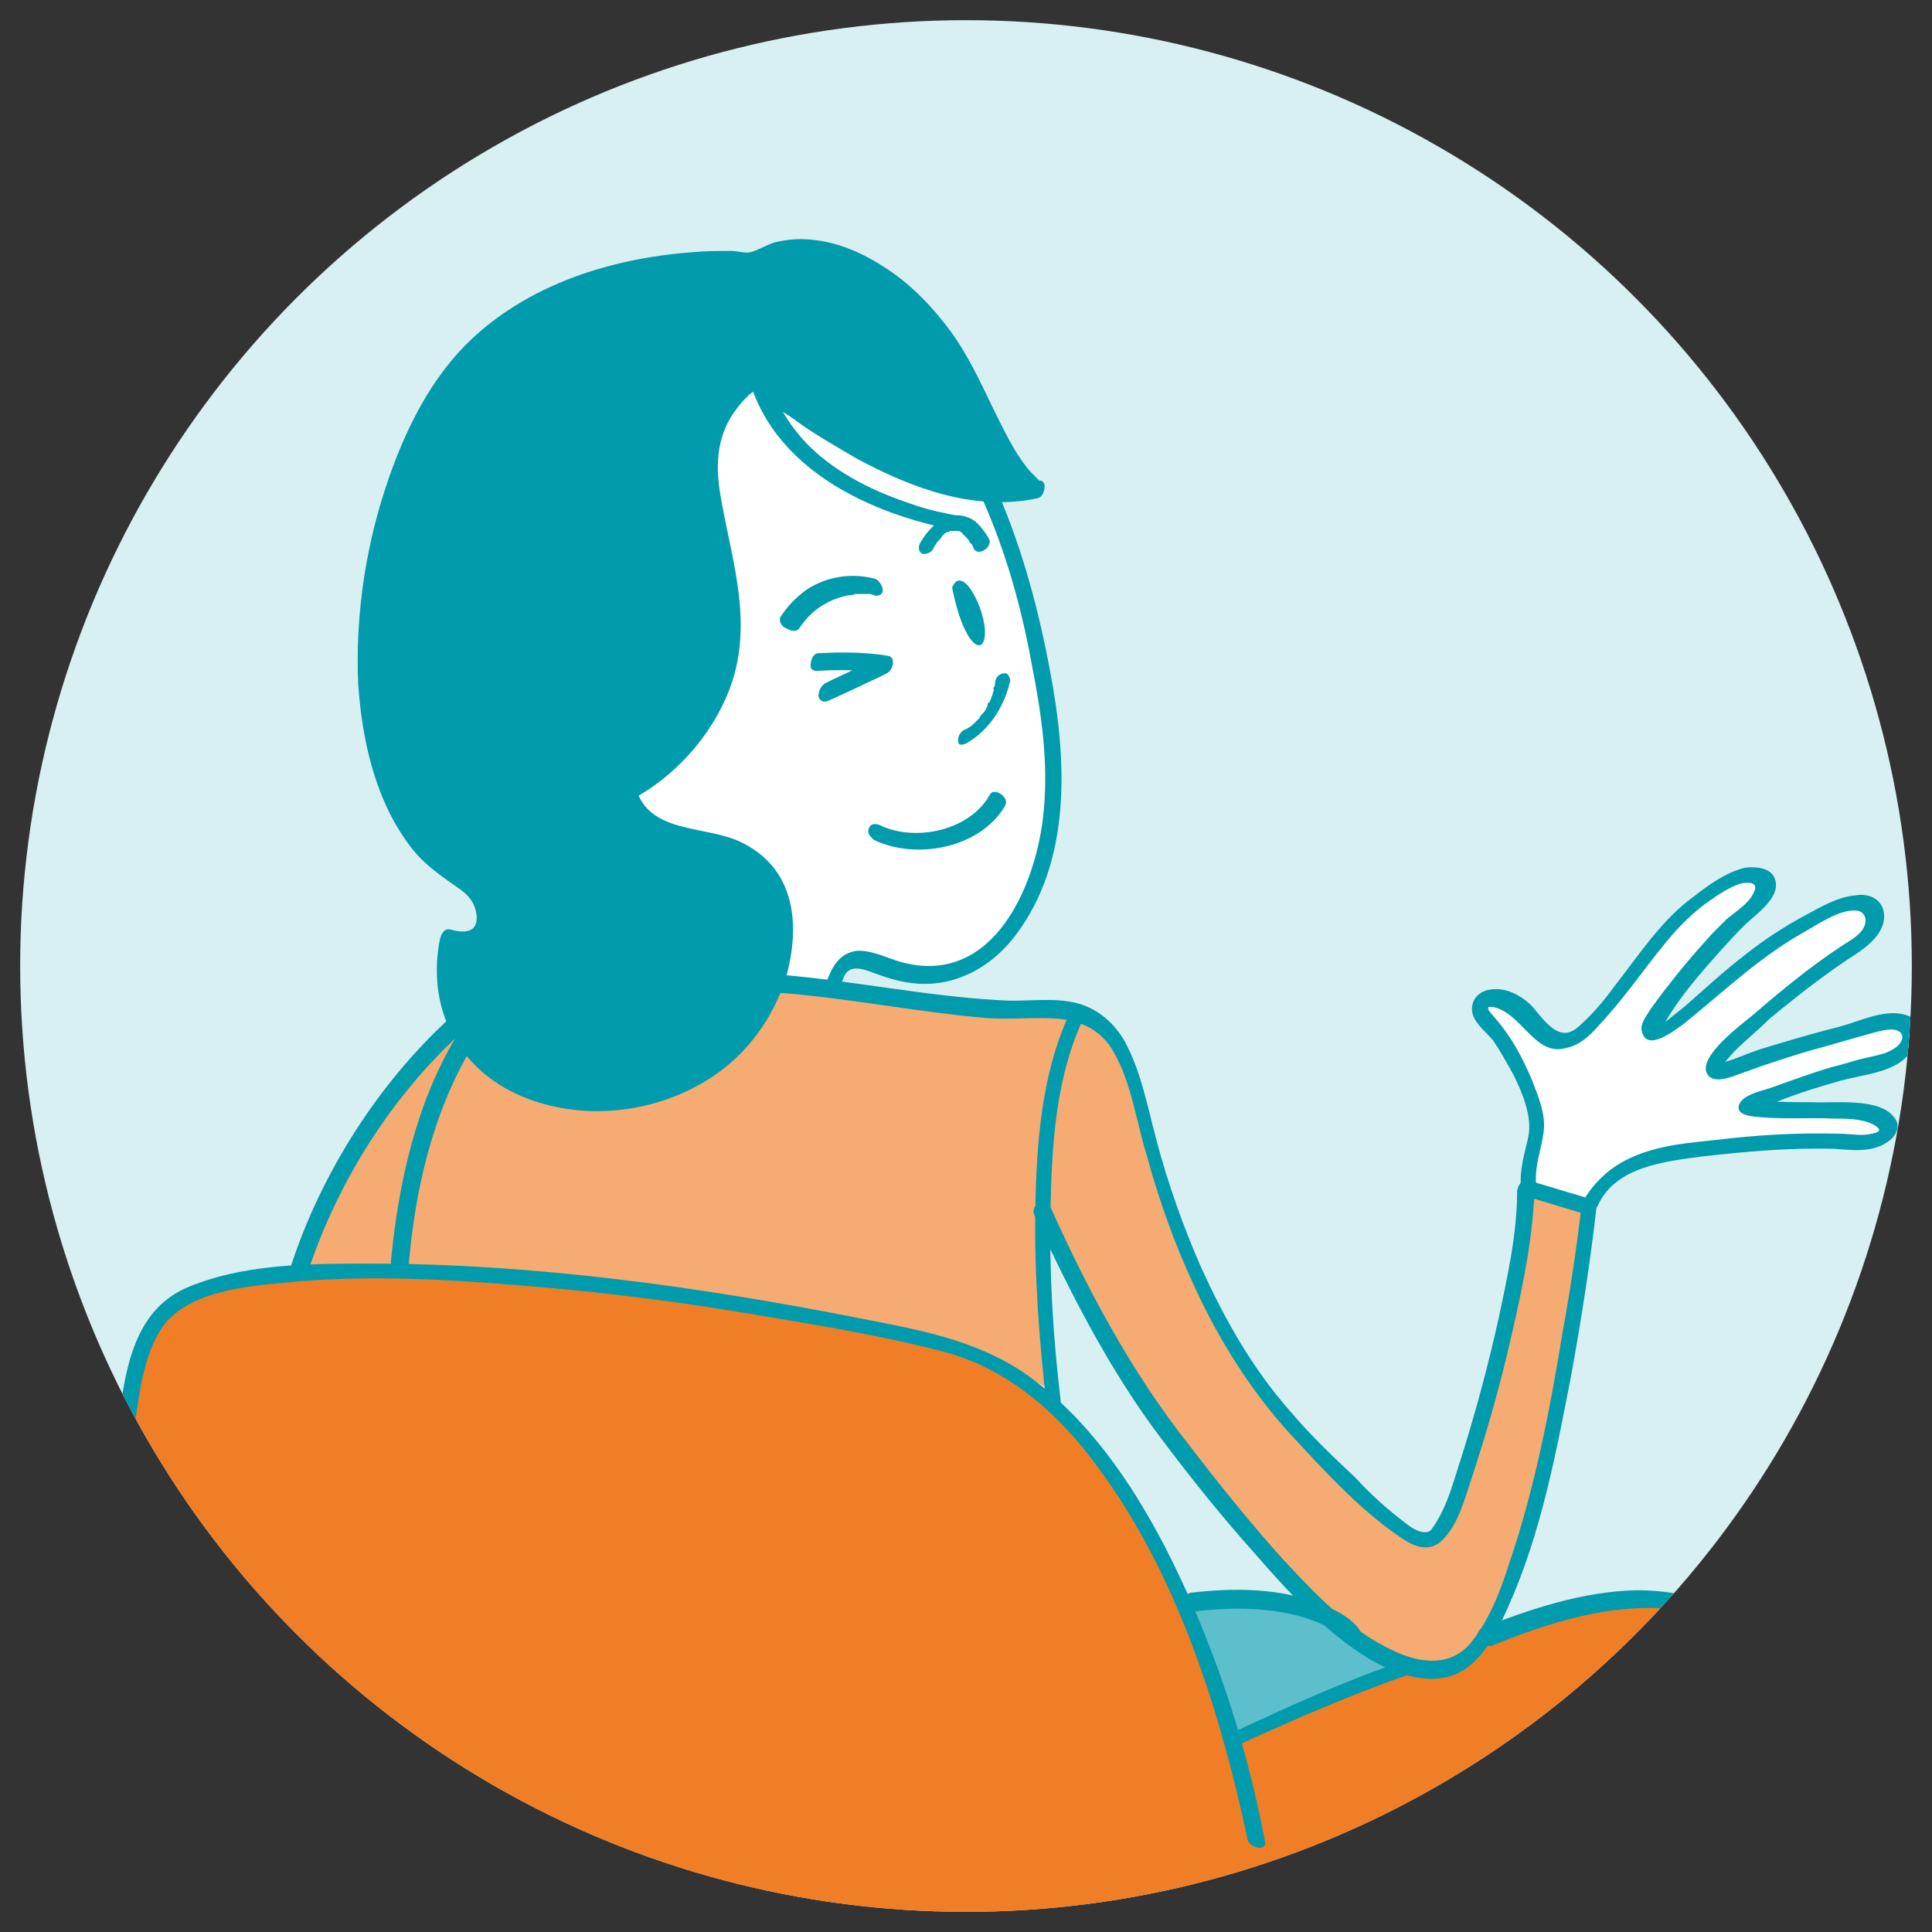 <?xml version="1.0" encoding="utf-8"?>
<!-- Generator: Adobe Illustrator 27.1.1, SVG Export Plug-In . SVG Version: 6.00 Build 0)  -->
<svg version="1.1" id="Calque_1" xmlns="http://www.w3.org/2000/svg" xmlns:xlink="http://www.w3.org/1999/xlink" x="0px" y="0px"
	 width="153.2px" height="153.2px" viewBox="0 0 153.2 153.2" style="enable-background:new 0 0 153.2 153.2;" xml:space="preserve"
	>
<rect x="0" y="0" width="153.2" height="153.2" fill="#333333" stroke="none"/>
<circle style="fill:#D9F0F3;" cx="76.6" cy="76.6" r="75"/>
<g>
	<defs>
		<circle id="SVGID_1_" cx="76.6" cy="76.6" r="75"/>
	</defs>
	<clipPath id="SVGID_00000052798642805065179340000002143210390840007327_">
		<use xlink:href="#SVGID_1_"  style="overflow:visible;"/>
	</clipPath>
	<g style="clip-path:url(#SVGID_00000052798642805065179340000002143210390840007327_);">
		<path style="fill:#5CBFCB;" d="M91.7,127.7c7.6-2.8,14,1.2,14,1.2l5.2,3l-0.9,6.3l-17.8,3.6L91.7,127.7z"/>
		<path style="fill:#F07E26;" d="M97.7,137.9c0,0-7.8-28.5-22.5-31.3c-11.9-2.3-56.6-10.3-62.7-2c-5.6,7.6-2.1,42.4,4.8,75.2
			c1.1,5.3,4.7,9.8,9.6,12c19.1,8.7,51.9,18.7,68.2,18.4c18.9-0.4,27.9-8,44.3-25.9c6.4-18.4,0.3-53-2.7-55.5
			c-3-2.4-8.8-2.8-18.9,1.2L97.7,137.9z"/>
		<path style="fill:#F5AE76;" d="M26.9,191.7c0,0-2.2,18.8-2.7,22.4c-0.5,3.6,2.3,4.1,4.6,0.7s10.3-17.7,10.3-17.7L26.9,191.7z"/>
		<path style="fill:#F5AE76;" d="M82.7,209.5c0,0,3.4,25.3,4.3,27.7c0.9,2.5,3.2,2.5,4.3-0.3c1.5-4,6.3-27,6.3-27L82.7,209.5z"/>
		<path style="fill:#F5AE76;" d="M135.5,189.2c0,0,2.1,11.2,2.6,14.5c0.5,3.2-2,3.4-3.2,1.5s-5.1-10.2-5.1-10.2L135.5,189.2z"/>
		<g>
			<path style="fill:#FFFFFF;" d="M121.1,94.2c-0.3-3,1.1-3.5,0.5-5.7c-0.6-2.2-1.9-5.3-3.8-7.3c-1.9-2,1-2.5,2.8-0.8
				c1.8,1.8,2.4,3,4.3,2c1.9-1,6.3-8,8.9-10.1c2.6-2.1,4.9-3.3,5.9-2.4s-0.5,2-2.1,3.5s-6.6,7.5-6.6,8.4c0.1,0.9,1.2,0.4,4.9-3
				c3.7-3.4,8.3-6.2,10.7-6.8c2.4-0.6,3,1.9,0.5,3.4c-2.5,1.5-8.7,6.5-10.2,8.2s-0.9,2.1,1.3,1.1c2.2-0.9,6.8-2.1,10.6-3.2
				c3.8-1.1,3.4,2.5,0.2,3.1c-3.3,0.6-8.1,2.5-10.1,3.2c-2,0.8,6.9,0.2,9.4,0.8c2.5,0.6,1.7,2.5-1.7,2.2c-3.4-0.3-10.7,0.3-14.4,0.9
				c-3.7,0.7-5.6,2.7-6.1,4"/>
		</g>
		<g>
			<path style="fill:#FFFFFF;" d="M66.2,78.1c1.1-4,3.6-0.7,7.6-0.8c7-0.2,11.1-9.6,9.5-20.5c-0.9-6-2.2-12-4.7-17.4
				c0,0-11-15-20.8-13.5c-9.7,1.5-12.1,30.7-12.1,30.7L47,69.9l13,20.4L66.2,78.1z"/>
		</g>
		<g>
			<path style="fill:#F5AB72;" d="M23.8,100.6c3.6-11.3,13.4-22.4,19.5-23.5s6.4,0.5,15.1,0.7s18.8,2.7,24.2,2.3
				c5.5-0.4,6.7,2.8,7.9,7c1.1,4.2,4.2,17.8,13.2,26.9s9.6,9.1,11.1,6.7s6.3-19,6.4-26.6l5,1.5c0,0-4,34.3-10.9,36.5
				c-7,2.2-17-11.8-21.9-17.9c-4.9-6.2-10.5-18.4-10.5-18.4s-0.3,1,0.1,5.9c0.4,4.9,0.9,9,0.9,9s-2.4-2.3-11.6-4.7
				c-9.2-2.4-23.2-3.5-31.8-4.6C31.7,100.2,23.8,100.6,23.8,100.6z"/>
		</g>
		<path style="fill:#009BAD;" d="M61.8,77.4c2.5-7.9-2.8-10.6-6.9-10.9c-4.1-0.3-5-3.7-5-3.7s3.3-1.7,5.7-5.1
			c6.4-9.2-1.3-17.4,1.3-23.7c1.2-2.9,3.2-3.9,3.2-3.9s12.6,10.9,22.3,8.7c0,0-1.4-0.3-4.9-7.8S66,16.9,59.4,20.7
			c0,0-18.3-1.9-25.6,11.9s-6.3,32.3,3,37.3c2.3,1.3,2.3,5.7-1.3,4.6C32.3,89.8,57,92.6,61.8,77.4z"/>
		<path style="fill:#009BAD;" d="M75.5,46.6c0.9,4.6,2.5,5.5,2.6,3.7C78.2,48.4,76.3,44.6,75.5,46.6z"/>
		<g>
			<g>
				<path style="fill:#009BAD;" d="M78,39.8c1.8,4.1,3,8.4,3.8,12.8c0.8,4.1,1.4,8.1,0.9,12.3c-0.7,5.7-4.1,13.3-11.2,11.4
					c-1.1-0.3-2.4-1-3.6-0.9c-1.4,0.2-2,1.4-2.4,2.6c-0.3,0.9,1,0.8,1.2,0.1c0.2-0.7,0.4-1.3,1.2-1.3c0.6,0,1.2,0.3,1.8,0.5
					c1.4,0.5,2.7,0.8,4.2,0.7c2.7-0.2,5-1.7,6.6-3.8c4.5-5.9,4.1-13.9,2.8-20.8c-0.9-4.9-2.2-9.8-4.2-14.4
					C78.9,38.2,77.7,39.2,78,39.8L78,39.8z"/>
			</g>
		</g>
		<g>
			<g>
				<path style="fill:#009BAD;" d="M61.5,78.7c5.5,0.4,10.9,1.5,16.4,2c2.1,0.2,4.2-0.1,6.2,0.1c1.8,0.2,3.3,1,4.2,2.6
					c1.4,2.4,1.8,5.5,2.6,8.1c1,3.7,2.3,7.3,3.9,10.7c1.9,4.1,4.4,8.1,7.5,11.5c2.6,2.8,5.4,5.9,8.6,8.1c1.1,0.8,2.4,1.4,3.5,0.3
					c1.2-1.2,1.7-3.1,2.2-4.6c1.3-3.9,2.4-7.8,3.3-11.8c0.9-3.9,1.7-7.8,1.8-11.8c-0.3,0.3-0.6,0.6-0.9,0.9c1.7,0.5,3.3,1,5,1.5
					c-0.1-0.2-0.2-0.4-0.4-0.6c-0.4,3.4-0.9,6.7-1.5,10c-1,6.1-2.2,12.3-4.2,18.2c-0.7,2.2-1.6,4.6-3.1,6.4c-1.6,1.9-4,1.6-6.1,0.6
					c-3.5-1.6-6.3-4.6-8.9-7.4c-2.6-2.9-5-5.9-7.3-8.9c-4.6-5.8-8.1-12.4-11.1-19.1c-0.4-0.8-1.5,0.2-1.2,0.8
					c2.8,6.1,6,12.4,10.1,17.8c2.4,3.2,4.9,6.3,7.5,9.2c2.6,3,5.5,6.1,8.9,8.2c2.2,1.3,5.3,2.4,7.6,0.9c1.7-1.1,2.7-3.2,3.5-5
					c2.6-5.8,3.8-12.2,5-18.4c0.8-4.4,1.5-8.9,2-13.3c0-0.3-0.1-0.5-0.4-0.6c-1.7-0.5-3.3-1-5-1.5c-0.5-0.2-0.9,0.5-0.9,0.9
					c0,3.4-0.8,6.9-1.5,10.2c-0.8,3.6-1.8,7.3-2.9,10.8c-0.6,1.8-1.1,3.9-2.2,5.5c-0.2,0.3-0.3,0.5-0.7,0.5c-0.7,0-1.4-0.6-1.9-1
					c-1.3-1-2.5-2.1-3.6-3.3c-1.8-1.7-3.6-3.4-5.2-5.3c-3-3.4-5.2-7.3-7.1-11.5c-1.4-3.2-2.6-6.6-3.5-10c-0.7-2.6-1.2-5.4-2.5-7.8
					c-0.8-1.4-2-2.5-3.6-3c-2.1-0.6-4.3-0.1-6.5-0.3C73.6,79,67.8,77.8,62,77.3C61.3,77.3,60.7,78.6,61.5,78.7L61.5,78.7z"/>
			</g>
		</g>
		<g>
			<g>
				<path style="fill:#009BAD;" d="M24.4,100.9c2.4-7.3,6.8-14.2,12.5-19.3c0.6-0.5-0.6-1.4-1.2-0.9C30,85.9,25.5,93,23.1,100.3
					C22.8,101,24.2,101.6,24.4,100.9L24.4,100.9z"/>
			</g>
		</g>
		<g>
			<g>
				<path style="fill:#009BAD;" d="M84.8,80.4c-2.2,4.7-2.6,10.2-2.7,15.3c-0.1,5.3,0.3,10.6,0.9,15.8c0.1,1,1.2,0.3,1.1-0.5
					c-0.6-5-0.9-10-0.8-15.1c0.1-5,0.4-10.3,2.5-14.9C86.1,80.3,85.2,79.5,84.8,80.4L84.8,80.4z"/>
			</g>
		</g>
		<g>
			<g>
				<path style="fill:#009BAD;" d="M32.4,100.4c0.5-6,1.9-12.2,5.1-17.5c0.4-0.7-0.8-1.6-1.2-0.9c-3.3,5.4-4.7,11.8-5.3,18
					C30.9,100.8,32.3,101.3,32.4,100.4L32.4,100.4z"/>
			</g>
		</g>
		<g>
			<g>
				<path style="fill:#009BAD;" d="M62.3,77.6c1.2-4.2,0.8-8.7-3.5-10.8c-2.8-1.4-7.4-0.6-8.4-4.4c-0.2,0.4-0.3,0.7-0.5,1.1
					c3.9-2,7.1-5.8,8.3-9.9c1.4-5-0.3-9.6-1.1-14.5c-0.4-2.5-0.2-4.8,1.4-6.8c0.3-0.4,0.6-0.7,0.9-1c0.1-0.1,0.5-0.3,0.6-0.5
					c0.1-0.3-0.4-0.2-0.4,0c0,0.1,0.3,0.2,0.3,0.2c0.8,0.9,2,1.5,3,2.2c1.6,1.2,3.4,2.2,5.1,3.2c4.3,2.3,9.3,4.2,14.3,3.1
					c0.5-0.1,0.8-1.3,0.2-1.4c-0.1,0,0.1,0.1-0.1,0c-0.2-0.2-0.4-0.4-0.6-0.6c-1.1-1.2-1.9-2.8-2.6-4.2c-1.2-2.4-2.2-4.8-3.8-7
					c-1.4-1.9-3.1-3.7-5.1-5c-1.8-1.2-3.8-2.1-6-2.3c-1-0.1-1.9,0-2.8,0.2c-0.7,0.2-1.5,0.7-2,0.8c-0.4,0.1-1-0.1-1.5-0.1
					c-1,0-2.1,0-3.1,0.1c-6.8,0.5-13.8,2.8-18.5,7.9c-3.1,3.4-5,7.9-6.3,12.3c-1.3,4.5-1.9,9.3-1.7,14c0.3,4.4,1.3,9,3.9,12.6
					c1.2,1.7,2.6,2.6,4.3,3.8c0.7,0.5,1.2,1.3,1.2,2.2c0,1.2-1.1,1.2-2.1,0.9c-0.5-0.1-0.7,0.4-0.8,0.7c-1.1,5.4,1.3,10.3,6.4,12.5
					c4.9,2.1,10.9,1.4,15.3-1.6C59.3,83.5,61.3,80.7,62.3,77.6c0.3-0.9-0.8-1.2-1.1-0.3c-1.7,5.1-6.1,8.6-11.4,9.4
					c-4.4,0.6-9.6-0.5-12.4-4.3c-1.7-2.3-1.9-5.1-1.4-7.8c-0.3,0.2-0.5,0.5-0.8,0.7c1.4,0.4,2.9,0.1,3.5-1.4
					c0.5-1.3,0.1-2.9-0.8-3.9c-0.5-0.5-1.1-0.8-1.7-1.2c-0.8-0.5-1.5-1.2-2.2-1.9c-1.2-1.4-2.2-3.1-2.8-4.8
					c-3.4-8.9-1.6-19.7,2.5-28.1c3.6-7.3,10.6-11.2,18.4-12.3c2.1-0.3,4.3-0.4,6.5-0.3c0.8,0,0.9-0.1,1.8-0.4
					c2.1-0.9,4.5-0.7,6.6,0.1c2.7,1.1,5,3.1,6.8,5.3c1.9,2.3,3,4.9,4.4,7.5c0.8,1.6,1.7,3.3,2.9,4.7c0.3,0.3,0.6,0.8,1,0.9
					c0.1-0.5,0.1-0.9,0.2-1.4c-5.1,1.1-10.4-1.3-14.7-3.7c-2.5-1.4-4.9-3.1-7.1-5c-0.1-0.1-0.3-0.1-0.4-0.1c-2.1,1.1-3.6,3.5-4,5.8
					c-0.6,3,0.3,6.1,1,9c0.8,3.8,1.2,7.7-0.7,11.3c-1.4,2.7-3.9,5.4-6.5,6.7c-0.4,0.2-0.6,0.6-0.5,1.1c0.3,1,0.9,1.9,1.7,2.6
					c1.6,1.4,3.5,1.3,5.4,1.7c1.7,0.4,3.3,1.2,4.3,2.6c1.5,2.1,1.3,4.8,0.5,7.1C61,78.1,62.1,78.5,62.3,77.6z"/>
			</g>
		</g>
		<g>
			<g>
				<path style="fill:#009BAD;" d="M59.4,30.1c1.9,6.6,8.5,10.1,14.8,11.6c0.6,0.1,1.3,0.3,1.9,0.3c0.9,0.1,1-1,0-1.1
					c-0.1,0,0.2,0,0.1,0c-0.1,0-0.2,0-0.3,0c-0.3-0.1-0.6-0.1-0.9-0.2c-1.1-0.2-2.1-0.5-3.2-0.9c-2.9-1-5.8-2.5-7.9-4.7
					c-1.4-1.5-2.4-3.2-3-5.2C60.6,29.2,59.1,29.4,59.4,30.1L59.4,30.1z"/>
			</g>
		</g>
		<g>
			<g>
				<path style="fill:#009BAD;" d="M76.7,58.9c1.7-1,2.8-2.7,3.3-4.5c0-0.1,0.1-0.3,0.1-0.4c0-0.3-0.2-0.7-0.5-0.6
					c-0.4,0-0.7,0.4-0.7,0.8c0,0.1,0,0.2-0.1,0.3c0,0-0.1,0.2,0,0.1c0-0.2,0,0.1,0,0.1c0,0.1-0.1,0.3-0.1,0.4
					c-0.1,0.2-0.1,0.3-0.2,0.5c0,0,0,0.1-0.1,0.1c0,0.1,0,0.1,0,0c-0.1,0.1-0.1,0.2-0.1,0.3c-0.1,0.2-0.2,0.4-0.3,0.5
					c0,0-0.1,0.1-0.1,0.1c0,0,0,0,0,0.1c0,0,0.1-0.1,0-0.1c-0.1,0.1-0.2,0.2-0.2,0.3c-0.1,0.1-0.2,0.2-0.3,0.3c0,0-0.1,0.1-0.1,0.1
					c0,0,0,0-0.1,0.1c0,0,0.1-0.1,0,0c-0.2,0.2-0.5,0.4-0.8,0.5c-0.3,0.2-0.5,0.6-0.4,1C76,59.1,76.4,59.1,76.7,58.9L76.7,58.9z"/>
			</g>
		</g>
		<g>
			<g>
				<path style="fill:#009BAD;" d="M69.3,66.6c3.3,1.6,8.4,0.7,10.4-2.7c0.4-0.7-0.9-1.5-1.2-0.9c-1.6,2.9-6,3.8-8.8,2.4
					c-0.3-0.1-0.7-0.1-0.8,0.3C68.7,66.1,69.1,66.4,69.3,66.6L69.3,66.6z"/>
			</g>
		</g>
		<g>
			<g>
				<path style="fill:#009BAD;" d="M64.8,53.2c1.7-0.1,3.5-0.1,5.2,0.2c0-0.5,0-0.9,0.1-1.4c-1.4,0.6-2.8,1.3-4.1,1.9
					c-0.2,0.1-0.4,0.2-0.6,0.3c-0.3,0.2-0.5,0.6-0.5,1c0.1,0.4,0.4,0.5,0.7,0.4c1.4-0.6,2.8-1.3,4.1-1.9c0.2-0.1,0.4-0.2,0.6-0.3
					c0.5-0.2,0.8-1.3,0.1-1.4c-1.8-0.3-3.7-0.3-5.5-0.2c-0.4,0-0.6,0.5-0.6,0.8C64.2,53,64.4,53.2,64.8,53.2L64.8,53.2z"/>
			</g>
		</g>
		<g>
			<g>
				<path style="fill:#009BAD;" d="M63.4,49.8c0.9-1.4,2.3-2.3,3.9-2.6c0.2,0,0.3,0,0.5-0.1c0.1,0,0.2,0,0.2,0c0,0,0.1,0,0.1,0
					c-0.1,0-0.1,0,0,0c0.2,0,0.5,0,0.7,0c0.2,0,0.3,0,0.5,0.1c0.1,0,0.3,0.1,0,0c0.3,0.1,0.7,0,0.7-0.4c0-0.3-0.3-0.8-0.6-0.9
					c-1.8-0.5-3.9-0.2-5.5,0.9c-0.8,0.6-1.4,1.2-2,2.1c-0.2,0.3,0.1,0.8,0.4,0.9C62.8,50.1,63.2,50.1,63.4,49.8L63.4,49.8z"/>
			</g>
		</g>
		<g>
			<g>
				<path style="fill:#009BAD;" d="M74,43.5c0.1-0.2,0.2-0.3,0.3-0.5c0,0,0.1-0.1,0.1-0.1c0,0-0.1,0.1,0,0c0.1-0.1,0.1-0.1,0.2-0.2
					c0-0.1,0.1-0.1,0.1-0.2c0,0,0.2-0.2,0.1-0.1c-0.1,0.1,0.1,0,0.1-0.1c0.1,0,0.1-0.1,0.2-0.1c0,0,0.1,0,0.1,0c0,0-0.2,0.1,0,0
					c0,0,0.1,0,0.1-0.1c0,0,0.1,0,0.1,0c0.1,0,0,0-0.1,0c0,0,0.1,0,0.2,0c0,0,0.1,0,0.1,0c0,0-0.1,0,0,0c0.1,0,0.2,0,0.3,0
					c0.1,0-0.1,0-0.1,0c0,0,0.1,0,0.1,0c0,0,0.1,0,0.1,0c0.1,0,0.2,0.1,0.2,0.1c0,0,0.1,0,0.1,0.1c0,0-0.1-0.1,0,0
					c0.1,0.1,0.1,0.1,0.2,0.2c0.1,0.1,0.2,0.2,0.3,0.3c0,0.1,0.1,0.1,0.1,0.2c0,0,0,0.1,0.1,0.1c0.1,0.1-0.1-0.1,0,0
					c0.1,0.1,0.2,0.3,0.2,0.4c0.4,0.7,1.6-0.2,1.2-0.8c-0.2-0.4-0.6-0.9-0.9-1.2c-0.3-0.3-0.7-0.5-1.2-0.6c-0.5-0.1-1.1,0-1.5,0.2
					C74,41.6,73.4,42.3,73,43c-0.2,0.3-0.2,0.7,0.1,0.9C73.4,44,73.9,43.8,74,43.5L74,43.5z"/>
			</g>
		</g>
		<g>
			<g>
				<path style="fill:#009BAD;" d="M97.9,138.5c4.4-2,8.9-4,13.5-5.6c0.7-0.3,0.8-1.6-0.1-1.2c-4.7,1.6-9.3,3.7-13.8,5.8
					C96.7,137.7,97,138.9,97.9,138.5L97.9,138.5z"/>
			</g>
		</g>
		<g>
			<g>
				<path style="fill:#009BAD;" d="M118.3,130.5c3.9-1.6,8.2-3,12.5-3c1.8,0,4.6,0.4,5.7,1.7c0.9,1.1,1.3,3,1.6,4.4
					c0.7,2.6,1.2,5.3,1.7,7.9c1.2,7,1.8,14.1,1.8,21.2c0,3.7-0.2,7.5-0.6,11.2c-0.2,1.7-0.5,3.5-0.9,5.2c-0.3,1.5-0.6,3.4-1.4,4.7
					c-0.7,1.1-1.8,2-2.7,2.9c-0.9,0.9-1.7,1.9-2.6,2.8c-1.5,1.6-3,3.1-4.5,4.6c-2.8,2.7-5.6,5.2-8.8,7.4c-5.6,4-11.9,6.5-18.8,7.4
					c-6.8,0.9-13.6,0.3-20.4-0.9c-8.1-1.4-16.1-3.5-24-5.9c-7.9-2.4-15.8-5.1-23.4-8.2c-3.6-1.5-7.6-2.8-10.5-5.4
					c-1.6-1.4-2.8-3-3.8-4.9c-1.1-2.1-1.5-4.4-1.9-6.6c-2.1-10.1-3.8-20.3-5.1-30.5c-1.1-8.5-1.9-17.1-1.9-25.6
					c0-3.1,0.1-6.3,0.6-9.4c0.3-2,0.7-4.2,1.8-6c1.9-3.1,6.8-3.5,10-3.8c6-0.6,12.1-0.3,18.2,0.2c6.5,0.5,12.9,1.3,19.3,2.4
					c4.8,0.8,9.6,1.6,14.3,2.8c5.3,1.3,9.4,4.9,12.6,9.3c5.9,8,9.2,17.9,11.4,27.5c0.1,0.6,0.3,1.2,0.4,1.9c0.1,0.7,1.6,1.1,1.4,0.2
					c-1.5-8-4.2-16.1-7.9-23.3c-2.7-5.2-6.2-10.3-11-13.7c-4-2.8-8.8-3.6-13.4-4.5c-12.7-2.5-25.8-4.3-38.7-4.3
					c-4.8,0-10.2,0-14.7,2c-3.8,1.8-4.6,6-5.1,9.8c-0.9,7.5-0.5,15.2,0.2,22.6c0.9,10.3,2.3,20.5,4.1,30.6
					c0.9,5.2,1.7,10.5,3.1,15.6c1.1,4,3.6,7.5,6.9,9.9c3.1,2.2,7,3.5,10.5,4.9c3.9,1.6,7.9,3.1,11.9,4.4c8.3,2.9,16.8,5.4,25.3,7.4
					c7.2,1.7,14.6,3.2,22,3.4c7.1,0.2,14.3-1,20.7-4c7-3.3,12.8-8.5,18.1-14c1.7-1.7,3.4-3.5,5-5.3c0.8-0.9,1.6-1.7,2.4-2.6
					c0.6-0.7,0.7-1.5,1-2.4c1-3.5,1.5-7,1.9-10.6c0.7-7.6,0.4-15.4-0.4-23c-0.6-5.8-1.4-11.7-3.3-17.3c-0.4-1.3-0.9-2.7-2-3.6
					c-2-1.5-4.7-1.9-7.2-1.9c-4.2,0.1-8.4,1.5-12.2,3C116.7,129.6,117.6,130.7,118.3,130.5L118.3,130.5z"/>
			</g>
		</g>
		<g>
			<g>
				<path style="fill:#009BAD;" d="M26.2,191.5c-0.8,6.7-1.6,13.3-2.4,20c-0.2,1.4-0.7,3.2-0.2,4.6c0.8,2.1,3.2,1.8,4.6,0.5
					c1.3-1.2,2.2-3,3.1-4.5c1.1-1.9,2.2-3.8,3.3-5.7c1.7-3,3.4-6,5.1-9c0.4-0.7-1-1.3-1.3-0.7c-3.1,5.6-6.3,11.2-9.6,16.6
					c-0.6,1-3.3,4.8-3.9,2.3c-0.3-1.2,0.2-2.9,0.3-4.2c0.5-3.8,0.9-7.7,1.4-11.5c0.3-2.7,0.6-5.4,1-8.1
					C27.7,191.1,26.2,190.8,26.2,191.5L26.2,191.5z"/>
			</g>
		</g>
		<g>
			<g>
				<path style="fill:#009BAD;" d="M82,209.7c1.1,8.3,2.2,16.6,3.7,24.9c0.3,1.5,0.4,3.3,1.6,4.4c2.2,2.1,4.3-0.8,4.9-2.7
					c1.5-4.6,2.4-9.4,3.4-14.1c0.9-4.1,1.8-8.2,2.7-12.3c0.2-0.9-1.2-0.7-1.3,0c-1.7,8-3.4,16-5.4,23.8c-0.3,1.1-1,5.4-2.8,4.5
					c-1.3-0.7-1.4-2.9-1.7-4.2c-0.9-4.7-1.5-9.4-2.2-14.1c-0.5-3.5-1-7.1-1.5-10.6C83.3,208.5,81.9,209,82,209.7L82,209.7z"/>
			</g>
		</g>
		<g>
			<g>
				<path style="fill:#009BAD;" d="M134.8,189.5c0.7,3.9,1.5,7.9,2.1,11.8c0.2,1,0.4,2,0.5,3c0,0.4,0.1,1.1-0.3,1.3
					c-0.4,0.2-0.9-0.1-1.2-0.3c-0.7-0.5-1.1-1.5-1.4-2.3c-0.6-1.1-1.1-2.2-1.7-3.3c-0.9-1.8-1.7-3.5-2.5-5.3c-0.3-0.7-1.4,0.3-1.1,1
					c0.8,1.7,1.6,3.4,2.4,5.1c0.6,1.2,1.2,2.4,1.8,3.6c0.5,0.9,0.9,1.9,1.8,2.5c0.9,0.6,2.2,0.5,2.9-0.4c0.8-1,0.6-2.4,0.4-3.6
					c-0.4-2.6-0.9-5.2-1.4-7.8c-0.4-2-0.7-4-1.1-6C135.9,188,134.7,188.8,134.8,189.5L134.8,189.5z"/>
			</g>
		</g>
		<g>
			<g>
				<path style="fill:#009BAD;" d="M94.5,127.8c3.3-0.4,6.8-0.4,9.9,0.8c0.7,0.3,1.4,0.7,2,1.1c0.3,0.2,0.3,0.2,0.5,0.5
					c0.5,0.7,1.3-0.6,0.8-1.1c-0.7-0.9-1.9-1.5-3-1.9c-3.2-1.3-6.9-1.3-10.3-0.9C93.8,126.4,93.7,127.9,94.5,127.8L94.5,127.8z"/>
			</g>
		</g>
		<g>
			<g>
				<path style="fill:#009BAD;" d="M121.8,93.9c-0.1-1.5,0.4-2.7,0.6-4.1c0.2-1.4-0.4-2.8-0.9-4.1c-0.7-1.7-1.6-3.4-2.8-4.8
					c-0.4-0.5-1.3-1.3-0.1-1c1,0.3,1.7,1.1,2.4,1.8c0.9,0.9,1.8,1.8,3.2,1.4c1-0.2,1.8-0.9,2.5-1.7c2-2.1,3.6-4.5,5.5-6.8
					c1-1.2,2.1-2.3,3.4-3.2c0.7-0.5,1.5-1,2.3-1.3c0.7-0.2,1.7-0.2,1.1,0.8c-0.4,0.8-1.4,1.4-2.1,2c-0.4,0.4-0.7,0.7-1.1,1.1
					c-0.9,1-1.8,2-2.6,3c-0.8,1-1.6,2-2.3,3c-0.3,0.5-0.9,1.2-0.7,1.8c0.4,1.7,2.7-0.2,3.3-0.6c3.1-2.5,5.9-5.2,9.4-7.2
					c1.1-0.6,2.9-1.9,4.3-1.8c0.8,0.1,0.9,0.9,0.5,1.5c-0.4,0.6-1.2,1-1.8,1.4c-2.4,1.6-4.6,3.4-6.8,5.3c-0.8,0.7-4.6,3.4-3.7,4.8
					c0.6,0.9,2.3,0,3-0.2c1.6-0.6,3.2-1.1,4.8-1.6c1.9-0.5,3.8-1.1,5.7-1.6c0.5-0.1,1.5-0.4,1.9,0.2c0.2,0.5-0.3,1-0.7,1.2
					c-0.6,0.4-1.4,0.5-2.2,0.7c-0.9,0.2-1.7,0.5-2.6,0.7c-1.7,0.5-3.3,1.1-5,1.7c-0.6,0.2-2.1,0.5-2.4,1.3c-0.2,0.6,0.4,0.8,0.9,0.9
					c2.1,0.3,4.4,0.1,6.6,0.2c1,0,2.3,0,3.2,0.5c0.7,0.4,0.4,0.6-0.2,0.7c-0.8,0.2-1.7,0-2.5,0c-3.3-0.1-6.6,0.1-9.9,0.5
					c-3,0.3-6.2,0.6-8.6,2.6c-0.8,0.7-1.5,1.5-2,2.5c-0.4,0.9,1,0.8,1.3,0.1c1.4-3.1,5.3-3.5,8.3-3.9c3.5-0.4,7-0.7,10.5-0.6
					c1.4,0.1,2.9,0.3,4.1-0.5c0.7-0.4,1.2-1.3,0.6-2c-1.2-1.6-4.8-1.1-6.5-1.2c-1.2,0-2.5,0-3.7-0.1c-0.2,0-0.8-0.2-0.9-0.1
					c0,0,0,0.9-0.1,0.9c0,0,0.2-0.1,0.3-0.1c0.3,0,0.7-0.3,1-0.4c1.7-0.7,3.5-1.3,5.3-1.8c1.6-0.5,3.4-0.6,4.8-1.4
					c1.5-0.8,3-3.5,0.4-4c-1.6-0.3-3.4,0.6-4.9,1c-2,0.5-4,1.1-6,1.7c-0.7,0.2-1.4,0.5-2.2,0.8c-0.2,0.1-0.9,0.3-0.9,0.3
					c0,0,0.6-0.7,0.7-0.8c0.9-0.9,1.9-1.7,2.8-2.6c2.3-1.9,4.6-3.7,7.1-5.3c1-0.7,2.1-1.7,2-3c-0.1-1.2-1.2-1.7-2.3-1.5
					c-1.3,0.1-2.7,0.9-3.8,1.5c-1.7,0.9-3.4,2-4.9,3.2c-1.7,1.3-3.2,2.7-4.8,4.1c-0.5,0.4-1,0.8-1.5,1.2c-0.1,0.1-0.3,0.2-0.5,0.3
					c-0.1,0.1,0.2,0,0.2,0.2c1-1.9,2.5-3.7,4-5.4c0.8-0.9,1.6-1.8,2.5-2.7c0.8-0.8,2.8-2.1,2.5-3.5c-0.2-1.1-1.5-1.2-2.4-1.1
					c-1.7,0.4-3.2,1.6-4.5,2.6c-2.3,1.8-4,4.4-5.8,6.7c-0.8,1.1-1.7,2.2-2.7,3.1c-0.5,0.5-1.1,0.9-1.8,0.6c-0.8-0.3-1.5-1.3-2.1-2
					c-0.9-0.9-2.2-1.6-3.5-1.3c-0.9,0.2-1.5,1-1.2,2c0.3,0.8,1.1,1.4,1.6,2c0.6,0.9,1.1,1.8,1.6,2.7c0.7,1.4,1.5,3.3,1.2,4.9
					c-0.3,1.4-0.7,2.5-0.6,4C120.5,95.2,121.9,94.6,121.8,93.9L121.8,93.9z"/>
			</g>
		</g>
	</g>
</g>
</svg>
